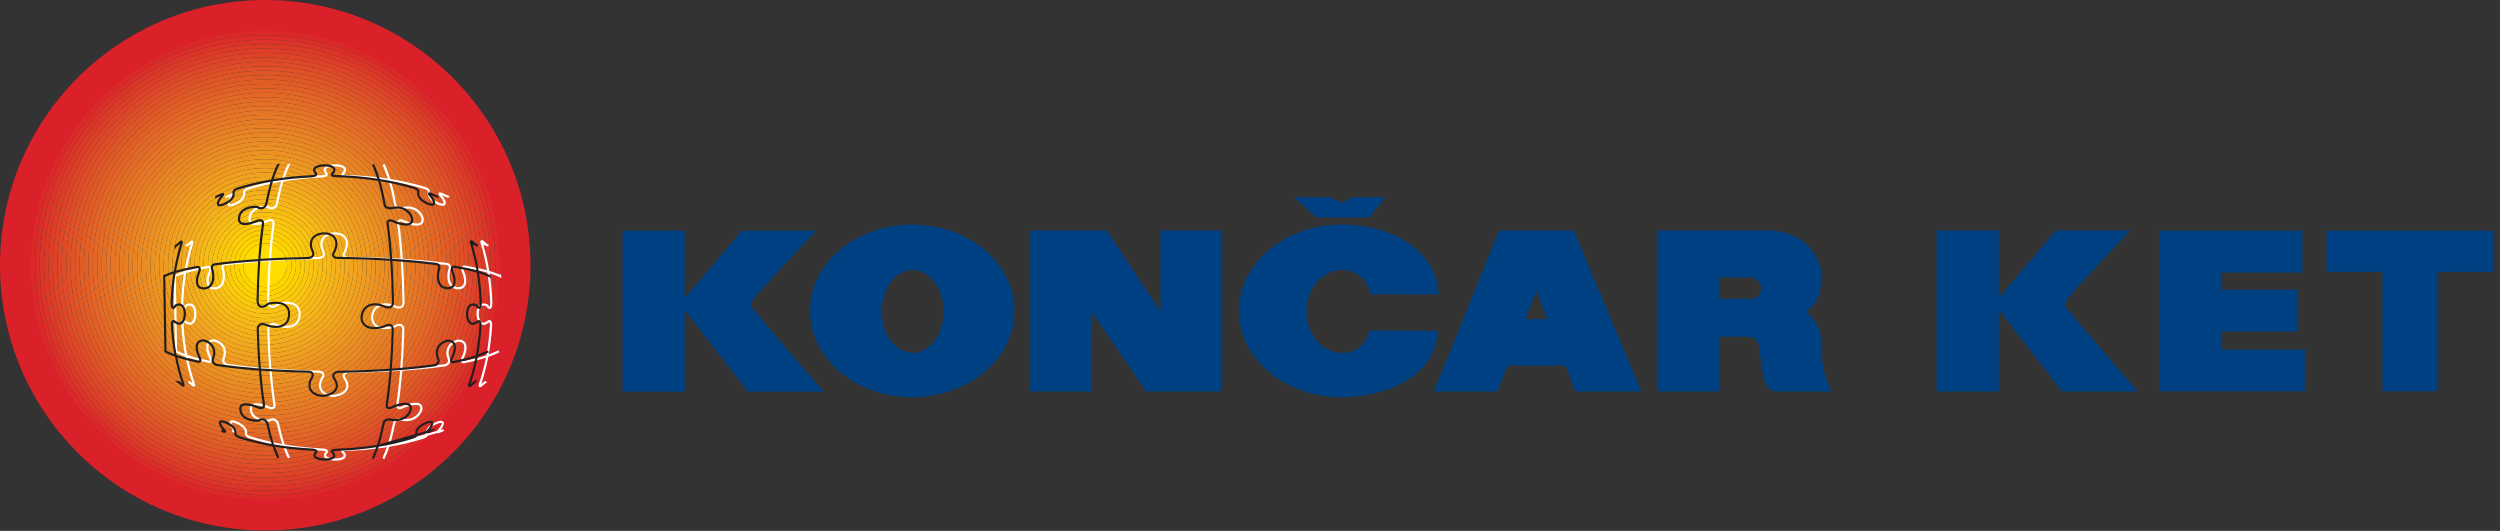 <?xml version="1.0" encoding="UTF-8" standalone="no"?> <svg xmlns="http://www.w3.org/2000/svg" xmlns:xlink="http://www.w3.org/1999/xlink" xmlns:serif="http://www.serif.com/" width="100%" height="100%" viewBox="0 0 259 55" version="1.1" xml:space="preserve" style="fill-rule:evenodd;clip-rule:evenodd;"><rect x="0" y="0" width="259" height="55" fill="#333333" stroke="none"/><g id="Group-188"><g id="Group-17"><path id="Fill-1" d="M64.494,23.904l6.444,0l0,6.971l5.918,-6.971l7.679,0c-1.33,1.421 -5.034,5.389 -6.404,6.97c-0.134,0.196 -0.233,0.356 -0.287,0.471c-0.017,0.036 -0.039,0.086 -0.054,0.143l-0.031,0.119l0.059,0.107c0.049,0.088 0.146,0.223 0.28,0.384c1.498,1.85 5.843,6.869 7.246,8.486l-7.845,0l-6.561,-8.468l0,8.468l-6.444,0l0,-16.68" style="fill:#004183;"></path><path id="Fill-3" d="M200.631,23.882l6.444,0l0,6.971l5.918,-6.971l7.679,0c-1.33,1.421 -5.034,5.389 -6.404,6.97c-0.134,0.196 -0.233,0.356 -0.287,0.471c-0.017,0.036 -0.039,0.086 -0.054,0.143l-0.031,0.119l0.059,0.107c0.049,0.088 0.146,0.223 0.28,0.384c1.498,1.85 5.843,6.869 7.246,8.487l-7.845,0l-6.561,-8.469l0,8.469l-6.444,0l0,-16.681" style="fill:#004183;"></path><path id="Fill-5" d="M120.223,23.882l6.32,0l0,16.681l-7.815,0c-0.547,-0.815 -3.423,-5.081 -5.121,-7.463l-0.558,-0.781l0,8.244l-6.321,0l0,-16.681l7.918,0c0.549,0.829 3.447,5.199 5.009,7.542l0.565,0.848l-0.001,-1.019c-0.002,-2.211 0.002,-6.233 0.004,-7.371" style="fill:#004183;"></path><path id="Fill-7" d="M97.764,32.267c0,-2.485 -1.54,-4.29 -3.212,-4.29c-1.673,0 -3.212,1.805 -3.212,4.29c0,2.485 1.539,4.289 3.212,4.289c1.672,0 3.212,-1.804 3.212,-4.289m7.334,-0.057c0,5.007 -4.815,8.944 -10.59,8.944c-5.774,0 -10.589,-3.937 -10.589,-8.944c0,-5.006 4.815,-8.942 10.589,-8.942c5.775,0 10.59,3.936 10.59,8.942" style="fill:#004183;"></path><path id="Fill-9" d="M181.401,30.942c0.674,0.022 1.054,-0.442 1.034,-1.057c-0.02,-0.607 -0.424,-1.148 -1.172,-1.148l-3.072,0l0,2.204l3.21,0.001Zm-3.21,9.621l-6.458,0l0,-16.681l11.174,0c0.125,-0.006 0.819,-0.024 1.67,0.158c0.927,0.199 2.099,0.647 2.937,1.664c1.397,1.695 1.343,2.993 1.027,4.454c-0.147,0.677 -0.382,1.107 -0.663,1.434c-0.138,0.158 -0.278,0.284 -0.403,0.393l-0.364,0.314l0.273,0.232c0.195,0.166 0.356,0.358 0.463,0.509c0.193,0.272 0.356,0.578 0.499,0.818c0.289,0.483 0.447,1.957 0.419,3.141c-0.014,0.615 0.166,1.355 0.34,1.925c0.177,0.581 0.36,1.02 0.366,1.035l0.254,0.604l-5.426,0c-0.312,0 -0.548,-0.008 -0.767,-0.113c-0.206,-0.099 -0.441,-0.312 -0.668,-0.827c-0.088,-0.197 -0.158,-0.499 -0.218,-0.809c-0.062,-0.319 -0.121,-0.698 -0.177,-1.084c-0.109,-0.752 -0.203,-1.536 -0.278,-1.951c-0.088,-0.485 -0.28,-0.66 -0.514,-0.757c-0.142,-0.057 -0.321,-0.094 -0.551,-0.116c-0.241,-0.022 -0.505,-0.023 -0.787,-0.023l-1.739,-0.003l-0.409,-0.002l0,5.685Z" style="fill:#004183;"></path><path id="Fill-11" d="M158.039,33.047l2.222,0l-1.094,-2.907l-1.128,2.907Zm12.013,7.516l-6.856,0l-1.011,-2.687l-6,0l-1.057,2.687l-6.596,0l6.786,-16.681l7.716,0l7.018,16.681Z" style="fill:#004183;"></path><path id="Fill-13" d="M135.349,32.267c0,2.432 1.696,4.289 3.655,4.289c1.34,0 2.411,-0.653 2.773,-1.986l0.087,-0.322l7.069,0.015l-0.039,0.471c-0.357,4.195 -5.24,6.42 -9.89,6.42c-5.809,0 -10.658,-3.934 -10.658,-8.944c0,-5.008 4.849,-8.942 10.658,-8.942c4.833,0 9.528,2.388 10,6.753l0.052,0.482l-7.101,-0.011l-0.084,-0.326c-0.346,-1.354 -1.486,-2.189 -2.867,-2.189c-1.959,0 -3.655,1.857 -3.655,4.29" style="fill:#004183;"></path><path id="Fill-15" d="M140.179,20.427l3.337,0l-1.63,2.098l-5.565,0l-2.245,-2.098l3.689,0l1.227,0.56l1.187,-0.56Z" style="fill:#004183;"></path></g><g id="Group-177"><g id="Group-20"><path id="Fill-18" d="M54.958,27.479c0,-15.168 -12.311,-27.479 -27.479,-27.479c-15.169,0 -27.479,12.311 -27.479,27.479c0,15.169 12.31,27.479 27.479,27.479c15.168,0 27.479,-12.31 27.479,-27.479m-3.415,0c0,13.283 -10.781,24.064 -24.064,24.064c-13.284,0 -24.065,-10.781 -24.065,-24.064c0,-13.283 10.781,-24.064 24.065,-24.064c13.283,0 24.064,10.781 24.064,24.064" style="fill:#da2028;"></path></g><g id="Group-23"><path id="Fill-21" d="M52.221,27.479c0,-13.658 -11.084,-24.742 -24.742,-24.742c-13.658,0 -24.743,11.084 -24.743,24.742c0,13.658 11.085,24.742 24.743,24.742c13.658,0 24.742,-11.084 24.742,-24.742m-0.459,0c0,13.404 -10.879,24.283 -24.283,24.283c-13.404,0 -24.284,-10.879 -24.284,-24.283c0,-13.404 10.88,-24.283 24.284,-24.283c13.404,0 24.283,10.879 24.283,24.283" style="fill:#da2028;"></path></g><g id="Group-26"><path id="Fill-24" d="M51.762,27.479c0,-13.404 -10.879,-24.283 -24.283,-24.283c-13.405,0 -24.284,10.879 -24.284,24.283c0,13.404 10.879,24.283 24.284,24.283c13.404,0 24.283,-10.879 24.283,-24.283m-0.458,0c0,13.151 -10.674,23.825 -23.825,23.825c-13.152,0 -23.825,-10.674 -23.825,-23.825c0,-13.151 10.673,-23.825 23.825,-23.825c13.151,0 23.825,10.674 23.825,23.825" style="fill:#db2828;"></path></g><g id="Group-29"><path id="Fill-27" d="M51.304,27.479c0,-13.151 -10.674,-23.825 -23.825,-23.825c-13.152,0 -23.825,10.674 -23.825,23.825c0,13.151 10.673,23.825 23.825,23.825c13.151,0 23.825,-10.674 23.825,-23.825m-0.459,0c0,12.897 -10.469,23.366 -23.366,23.366c-12.898,0 -23.366,-10.469 -23.366,-23.366c0,-12.899 10.468,-23.366 23.366,-23.366c12.897,0 23.366,10.467 23.366,23.366" style="fill:#dc2d28;"></path></g><g id="Group-32"><path id="Fill-30" d="M50.845,27.479c0,-12.899 -10.469,-23.366 -23.366,-23.366c-12.898,0 -23.366,10.467 -23.366,23.366c0,12.897 10.468,23.366 23.366,23.366c12.897,0 23.366,-10.469 23.366,-23.366m-0.458,0c0,12.646 -10.263,22.908 -22.908,22.908c-12.645,0 -22.908,-10.262 -22.908,-22.908c0,-12.645 10.263,-22.908 22.908,-22.908c12.645,0 22.908,10.263 22.908,22.908" style="fill:#dc3428;"></path></g><g id="Group-35"><path id="Fill-33" d="M50.387,27.479c0,-12.645 -10.263,-22.908 -22.908,-22.908c-12.645,0 -22.908,10.263 -22.908,22.908c0,12.646 10.263,22.908 22.908,22.908c12.645,0 22.908,-10.262 22.908,-22.908m-0.459,0c0,12.392 -10.057,22.449 -22.449,22.449c-12.392,0 -22.449,-10.057 -22.449,-22.449c0,-12.392 10.057,-22.449 22.449,-22.449c12.392,0 22.449,10.057 22.449,22.449" style="fill:#dd3927;"></path></g><g id="Group-38"><path id="Fill-36" d="M49.928,27.479c0,-12.392 -10.057,-22.449 -22.449,-22.449c-12.392,0 -22.449,10.057 -22.449,22.449c0,12.392 10.057,22.449 22.449,22.449c12.392,0 22.449,-10.057 22.449,-22.449m-0.459,0l0.001,0c0,12.139 -9.853,21.99 -21.991,21.99c-12.138,0 -21.991,-9.851 -21.991,-21.99c0,-12.139 9.853,-21.991 21.991,-21.991c12.138,0 21.991,9.852 21.991,21.991" style="fill:#dd3e27;"></path></g><g id="Group-41"><path id="Fill-39" d="M49.47,27.479c0,-12.139 -9.853,-21.991 -21.991,-21.991c-12.138,0 -21.991,9.852 -21.991,21.991c0,12.139 9.853,21.99 21.991,21.99c12.138,0 21.991,-9.851 21.991,-21.99m-0.459,0c0,11.886 -9.646,21.532 -21.532,21.532c-11.885,0 -21.532,-9.646 -21.532,-21.532c0,-11.886 9.647,-21.532 21.532,-21.532c11.886,0 21.532,9.646 21.532,21.532" style="fill:#de4327;"></path></g><g id="Group-44"><path id="Fill-42" d="M49.011,27.479c0,-11.886 -9.646,-21.532 -21.532,-21.532c-11.885,0 -21.532,9.646 -21.532,21.532c0,11.886 9.647,21.532 21.532,21.532c11.886,0 21.532,-9.646 21.532,-21.532m-0.459,0c0,11.632 -9.44,21.073 -21.073,21.073c-11.632,0 -21.073,-9.441 -21.073,-21.073c0,-11.633 9.441,-21.073 21.073,-21.073c11.633,0 21.073,9.44 21.073,21.073" style="fill:#de4727;"></path></g><g id="Group-47"><path id="Fill-45" d="M48.552,27.479c0,-11.633 -9.44,-21.073 -21.073,-21.073c-11.632,0 -21.073,9.44 -21.073,21.073c0,11.632 9.441,21.073 21.073,21.073c11.633,0 21.073,-9.441 21.073,-21.073m-0.458,0c0,11.379 -9.236,20.615 -20.615,20.615c-11.379,0 -20.615,-9.236 -20.615,-20.615c0,-11.379 9.236,-20.615 20.615,-20.615c11.379,0 20.615,9.236 20.615,20.615" style="fill:#df4c27;"></path></g><g id="Group-50"><path id="Fill-48" d="M48.094,27.479c0,-11.379 -9.236,-20.615 -20.615,-20.615c-11.379,0 -20.615,9.236 -20.615,20.615c0,11.379 9.236,20.615 20.615,20.615c11.379,0 20.615,-9.236 20.615,-20.615m-0.459,0c0,11.126 -9.03,20.156 -20.156,20.156c-11.126,0 -20.156,-9.03 -20.156,-20.156c0,-11.126 9.03,-20.156 20.156,-20.156c11.126,0 20.156,9.03 20.156,20.156" style="fill:#e05027;"></path></g><g id="Group-53"><path id="Fill-51" d="M47.635,27.479c0,-11.126 -9.03,-20.156 -20.156,-20.156c-11.126,0 -20.156,9.03 -20.156,20.156c0,11.126 9.03,20.156 20.156,20.156c11.126,0 20.156,-9.03 20.156,-20.156m-0.458,0c0,10.873 -8.825,19.697 -19.698,19.697c-10.873,0 -19.698,-8.824 -19.698,-19.697c0,-10.873 8.825,-19.698 19.698,-19.698c10.873,0 19.698,8.825 19.698,19.698" style="fill:#e05527;"></path></g><g id="Group-56"><path id="Fill-54" d="M47.177,27.479c0,-10.873 -8.825,-19.698 -19.698,-19.698c-10.873,0 -19.698,8.825 -19.698,19.698c0,10.873 8.825,19.697 19.698,19.697c10.873,0 19.698,-8.824 19.698,-19.697m-0.459,0c0,10.62 -8.619,19.238 -19.239,19.238c-10.62,0 -19.239,-8.618 -19.239,-19.238c0,-10.62 8.619,-19.239 19.239,-19.239c10.62,0 19.239,8.619 19.239,19.239" style="fill:#e15827;"></path></g><g id="Group-59"><path id="Fill-57" d="M46.718,27.479c0,-10.62 -8.619,-19.239 -19.239,-19.239c-10.62,0 -19.239,8.619 -19.239,19.239c0,10.62 8.619,19.238 19.239,19.238c10.62,0 19.239,-8.618 19.239,-19.238m-0.459,0c0,10.367 -8.413,18.779 -18.78,18.779c-10.367,0 -18.78,-8.412 -18.78,-18.779c0,-10.367 8.413,-18.78 18.78,-18.78c10.367,0 18.78,8.413 18.78,18.78" style="fill:#e25c26;"></path></g><g id="Group-62"><path id="Fill-60" d="M46.259,27.479c0,-10.367 -8.413,-18.78 -18.78,-18.78c-10.367,0 -18.78,8.413 -18.78,18.78c0,10.367 8.413,18.779 18.78,18.779c10.367,0 18.78,-8.412 18.78,-18.779m-0.458,0c0,10.113 -8.209,18.321 -18.322,18.321c-10.113,0 -18.322,-8.208 -18.322,-18.321c0,-10.113 8.209,-18.322 18.322,-18.322c10.113,0 18.322,8.209 18.322,18.322" style="fill:#e26026;"></path></g><g id="Group-65"><path id="Fill-63" d="M45.8,27.479c0,-10.113 -8.208,-18.322 -18.321,-18.322c-10.114,0 -18.322,8.209 -18.322,18.322c0,10.113 8.208,18.321 18.322,18.321c10.113,0 18.321,-8.208 18.321,-18.321m-0.459,0c0,9.86 -8.002,17.862 -17.862,17.862c-9.861,0 -17.863,-8.002 -17.863,-17.862c0,-9.86 8.002,-17.863 17.863,-17.863c9.86,0 17.862,8.003 17.862,17.863" style="fill:#e36426;"></path></g><g id="Group-68"><path id="Fill-66" d="M45.341,27.479c0,-9.86 -8.002,-17.863 -17.862,-17.863c-9.861,0 -17.863,8.003 -17.863,17.863c0,9.86 8.002,17.862 17.863,17.862c9.86,0 17.862,-8.002 17.862,-17.862m-0.458,0c0,9.607 -7.798,17.404 -17.404,17.404c-9.607,0 -17.405,-7.797 -17.405,-17.404c0,-9.607 7.798,-17.405 17.405,-17.405c9.606,0 17.404,7.798 17.404,17.405" style="fill:#e36826;"></path></g><g id="Group-71"><path id="Fill-69" d="M44.883,27.479c0,-9.607 -7.798,-17.405 -17.404,-17.405c-9.607,0 -17.405,7.798 -17.405,17.405c0,9.607 7.798,17.404 17.405,17.404c9.606,0 17.404,-7.797 17.404,-17.404m-0.459,0c0,9.354 -7.591,16.945 -16.945,16.945c-9.354,0 -16.946,-7.591 -16.946,-16.945c0,-9.354 7.592,-16.945 16.946,-16.945c9.354,0 16.945,7.591 16.945,16.945" style="fill:#e46b26;"></path></g><g id="Group-74"><path id="Fill-72" d="M44.424,27.479c0,-9.354 -7.591,-16.945 -16.945,-16.945c-9.354,0 -16.946,7.591 -16.946,16.945c0,9.354 7.592,16.945 16.946,16.945c9.354,0 16.945,-7.591 16.945,-16.945m-0.458,0c0,9.101 -7.386,16.487 -16.487,16.487c-9.102,0 -16.488,-7.386 -16.488,-16.487c0,-9.101 7.386,-16.487 16.488,-16.487c9.101,0 16.487,7.386 16.487,16.487" style="fill:#e56e25;"></path></g><g id="Group-77"><path id="Fill-75" d="M43.966,27.479c0,-9.101 -7.386,-16.487 -16.487,-16.487c-9.102,0 -16.488,7.386 -16.488,16.487c0,9.101 7.386,16.487 16.488,16.487c9.101,0 16.487,-7.386 16.487,-16.487m-0.459,0c0,8.848 -7.181,16.028 -16.028,16.028c-8.848,0 -16.029,-7.18 -16.029,-16.028c0,-8.848 7.181,-16.028 16.029,-16.028c8.847,0 16.028,7.18 16.028,16.028" style="fill:#e67225;"></path></g><g id="Group-80"><path id="Fill-78" d="M43.507,27.479c0,-8.848 -7.181,-16.028 -16.028,-16.028c-8.848,0 -16.029,7.18 -16.029,16.028c0,8.848 7.181,16.028 16.029,16.028c8.847,0 16.028,-7.18 16.028,-16.028m-0.459,0c0,8.595 -6.975,15.569 -15.569,15.569c-8.595,0 -15.57,-6.974 -15.57,-15.569c0,-8.595 6.975,-15.569 15.57,-15.569c8.594,0 15.569,6.974 15.569,15.569" style="fill:#e67525;"></path></g><g id="Group-83"><path id="Fill-81" d="M43.048,27.479c0,-8.595 -6.975,-15.569 -15.569,-15.569c-8.595,0 -15.57,6.974 -15.57,15.569c0,8.595 6.975,15.569 15.57,15.569c8.594,0 15.569,-6.974 15.569,-15.569m-0.458,0c0,8.341 -6.771,15.111 -15.111,15.111c-8.342,0 -15.112,-6.77 -15.112,-15.111c0,-8.341 6.77,-15.111 15.112,-15.111c8.34,0 15.111,6.77 15.111,15.111" style="fill:#e77925;"></path></g><g id="Group-86"><path id="Fill-84" d="M42.59,27.479c0,-8.341 -6.771,-15.111 -15.111,-15.111c-8.342,0 -15.112,6.77 -15.112,15.111c0,8.341 6.77,15.111 15.112,15.111c8.34,0 15.111,-6.77 15.111,-15.111m-0.459,0c0,8.088 -6.564,14.652 -14.652,14.652c-8.089,0 -14.653,-6.564 -14.653,-14.652c0,-8.088 6.564,-14.652 14.653,-14.652c8.088,0 14.652,6.564 14.652,14.652" style="fill:#e77b24;"></path></g><g id="Group-89"><path id="Fill-87" d="M42.131,27.479c0,-8.088 -6.564,-14.652 -14.652,-14.652c-8.088,0 -14.652,6.564 -14.652,14.652c0,8.088 6.564,14.652 14.652,14.652c8.088,0 14.652,-6.564 14.652,-14.652m-0.458,0c0,7.835 -6.359,14.194 -14.194,14.194c-7.835,0 -14.194,-6.359 -14.194,-14.194c0,-7.835 6.359,-14.194 14.194,-14.194c7.835,0 14.194,6.359 14.194,14.194" style="fill:#e87f24;"></path></g><g id="Group-92"><path id="Fill-90" d="M41.673,27.479c0,-7.835 -6.359,-14.194 -14.194,-14.194c-7.835,0 -14.194,6.359 -14.194,14.194c0,7.835 6.359,14.194 14.194,14.194c7.835,0 14.194,-6.359 14.194,-14.194m-0.459,0c0,7.582 -6.153,13.735 -13.735,13.735c-7.582,0 -13.735,-6.153 -13.735,-13.735c0,-7.582 6.153,-13.735 13.735,-13.735c7.582,0 13.735,6.153 13.735,13.735" style="fill:#e98224;"></path></g><g id="Group-95"><path id="Fill-93" d="M41.214,27.479c0,-7.582 -6.153,-13.735 -13.735,-13.735c-7.582,0 -13.735,6.153 -13.735,13.735c0,7.582 6.153,13.735 13.735,13.735c7.582,0 13.735,-6.153 13.735,-13.735m-0.458,0c0,7.329 -5.948,13.276 -13.277,13.276c-7.329,0 -13.276,-5.947 -13.276,-13.276c0,-7.329 5.947,-13.277 13.276,-13.277c7.329,0 13.277,5.948 13.277,13.277" style="fill:#ea8523;"></path></g><g id="Group-98"><path id="Fill-96" d="M40.756,27.479c0,-7.329 -5.948,-13.277 -13.277,-13.277c-7.329,0 -13.276,5.948 -13.276,13.277c0,7.329 5.947,13.276 13.276,13.276c7.329,0 13.277,-5.947 13.277,-13.276m-0.459,0c0,7.075 -5.743,12.818 -12.818,12.818c-7.075,0 -12.818,-5.743 -12.818,-12.818c0,-7.076 5.743,-12.818 12.818,-12.818c7.075,0 12.818,5.742 12.818,12.818" style="fill:#ea8923;"></path></g><g id="Group-101"><path id="Fill-99" d="M40.297,27.479c0,-7.076 -5.743,-12.818 -12.818,-12.818c-7.075,0 -12.818,5.742 -12.818,12.818c0,7.075 5.743,12.818 12.818,12.818c7.075,0 12.818,-5.743 12.818,-12.818m-0.459,0c0,6.822 -5.537,12.359 -12.359,12.359c-6.822,0 -12.359,-5.537 -12.359,-12.359c0,-6.822 5.537,-12.359 12.359,-12.359c6.822,0 12.359,5.537 12.359,12.359" style="fill:#eb8b23;"></path></g><g id="Group-104"><path id="Fill-102" d="M39.838,27.479c0,-6.822 -5.537,-12.359 -12.359,-12.359c-6.822,0 -12.359,5.537 -12.359,12.359c0,6.822 5.537,12.359 12.359,12.359c6.822,0 12.359,-5.537 12.359,-12.359m-0.458,0c0,6.569 -5.332,11.901 -11.901,11.901c-6.57,0 -11.901,-5.332 -11.901,-11.901c0,-6.569 5.331,-11.901 11.901,-11.901c6.569,0 11.901,5.332 11.901,11.901" style="fill:#ec8f22;"></path></g><g id="Group-107"><path id="Fill-105" d="M39.38,27.479c0,-6.569 -5.332,-11.901 -11.901,-11.901c-6.57,0 -11.901,5.332 -11.901,11.901c0,6.569 5.331,11.901 11.901,11.901c6.569,0 11.901,-5.332 11.901,-11.901m-0.459,0c0,6.316 -5.126,11.442 -11.442,11.442c-6.316,0 -11.442,-5.126 -11.442,-11.442c0,-6.316 5.126,-11.442 11.442,-11.442c6.316,0 11.442,5.126 11.442,11.442" style="fill:#ed9222;"></path></g><g id="Group-110"><path id="Fill-108" d="M38.921,27.479c0,-6.316 -5.126,-11.442 -11.442,-11.442c-6.316,0 -11.442,5.126 -11.442,11.442c0,6.316 5.126,11.442 11.442,11.442c6.316,0 11.442,-5.126 11.442,-11.442m-0.458,0c0,6.063 -4.921,10.984 -10.984,10.984c-6.063,0 -10.984,-4.921 -10.984,-10.984c0,-6.063 4.921,-10.984 10.984,-10.984c6.063,0 10.984,4.921 10.984,10.984" style="fill:#ed9521;"></path></g><g id="Group-113"><path id="Fill-111" d="M38.463,27.479c0,-6.063 -4.921,-10.984 -10.984,-10.984c-6.063,0 -10.984,4.921 -10.984,10.984c0,6.063 4.921,10.984 10.984,10.984c6.063,0 10.984,-4.921 10.984,-10.984m-0.459,0c0,5.809 -4.716,10.525 -10.525,10.525c-5.809,0 -10.525,-4.716 -10.525,-10.525c0,-5.81 4.716,-10.525 10.525,-10.525c5.809,0 10.525,4.715 10.525,10.525" style="fill:#ef9921;"></path></g><g id="Group-116"><path id="Fill-114" d="M38.003,27.479c0,-5.81 -4.715,-10.525 -10.524,-10.525c-5.81,0 -10.525,4.715 -10.525,10.525c0,5.809 4.715,10.525 10.525,10.525c5.809,0 10.524,-4.716 10.524,-10.525m-0.459,0c0,5.557 -4.509,10.066 -10.065,10.066c-5.557,0 -10.066,-4.509 -10.066,-10.066c0,-5.557 4.509,-10.066 10.066,-10.066c5.556,0 10.065,4.509 10.065,10.066" style="fill:#ef9b20;"></path></g><g id="Group-119"><path id="Fill-117" d="M37.544,27.479c0,-5.557 -4.509,-10.066 -10.065,-10.066c-5.557,0 -10.066,4.509 -10.066,10.066c0,5.557 4.509,10.066 10.066,10.066c5.556,0 10.065,-4.509 10.065,-10.066m-0.458,0c0,5.304 -4.304,9.608 -9.607,9.608c-5.304,0 -9.608,-4.304 -9.608,-9.608c0,-5.304 4.304,-9.608 9.608,-9.608c5.303,0 9.607,4.304 9.607,9.608" style="fill:#f09f1f;"></path></g><g id="Group-122"><path id="Fill-120" d="M37.086,27.479c0,-5.304 -4.304,-9.608 -9.607,-9.608c-5.304,0 -9.608,4.304 -9.608,9.608c0,5.304 4.304,9.608 9.608,9.608c5.303,0 9.607,-4.304 9.607,-9.608m-0.459,0c0,5.05 -4.099,9.149 -9.148,9.149c-5.051,0 -9.149,-4.099 -9.149,-9.149c0,-5.05 4.098,-9.149 9.149,-9.149c5.049,0 9.148,4.099 9.148,9.149" style="fill:#f1a21f;"></path></g><g id="Group-125"><path id="Fill-123" d="M36.627,27.479c0,-5.05 -4.099,-9.149 -9.148,-9.149c-5.051,0 -9.149,4.099 -9.149,9.149c0,5.05 4.098,9.149 9.149,9.149c5.049,0 9.148,-4.099 9.148,-9.149m-0.458,0c0,4.797 -3.894,8.69 -8.69,8.69c-4.798,0 -8.691,-3.893 -8.691,-8.69c0,-4.797 3.893,-8.69 8.691,-8.69c4.796,0 8.69,3.893 8.69,8.69" style="fill:#f2a61e;"></path></g><g id="Group-128"><path id="Fill-126" d="M36.169,27.479c0,-4.797 -3.894,-8.69 -8.69,-8.69c-4.798,0 -8.691,3.893 -8.691,8.69c0,4.797 3.893,8.69 8.691,8.69c4.796,0 8.69,-3.893 8.69,-8.69m-0.459,0c0,4.544 -3.687,8.231 -8.231,8.231c-4.545,0 -8.232,-3.687 -8.232,-8.231c0,-4.544 3.687,-8.231 8.232,-8.231c4.544,0 8.231,3.687 8.231,8.231" style="fill:#f2a91d;"></path></g><g id="Group-131"><path id="Fill-129" d="M35.71,27.479c0,-4.544 -3.688,-8.231 -8.231,-8.231c-4.545,0 -8.232,3.687 -8.232,8.231c0,4.544 3.687,8.231 8.232,8.231c4.543,0 8.231,-3.687 8.231,-8.231m-0.459,0l0.001,0c0,4.291 -3.483,7.772 -7.773,7.772c-4.291,0 -7.774,-3.481 -7.774,-7.772c0,-4.291 3.483,-7.773 7.774,-7.773c4.29,0 7.773,3.482 7.773,7.773" style="fill:#f4ac1c;"></path></g><g id="Group-134"><path id="Fill-132" d="M35.252,27.479c0,-4.291 -3.483,-7.773 -7.773,-7.773c-4.291,0 -7.774,3.482 -7.774,7.773c0,4.291 3.483,7.772 7.774,7.772c4.29,0 7.773,-3.481 7.773,-7.772m-0.459,0c0,4.038 -3.277,7.314 -7.314,7.314c-4.039,0 -7.315,-3.276 -7.315,-7.314c0,-4.038 3.276,-7.314 7.315,-7.314c4.037,0 7.314,3.276 7.314,7.314" style="fill:#f4b01b;"></path></g><g id="Group-137"><path id="Fill-135" d="M34.793,27.479c0,-4.038 -3.277,-7.314 -7.314,-7.314c-4.039,0 -7.315,3.276 -7.315,7.314c0,4.038 3.276,7.314 7.315,7.314c4.037,0 7.314,-3.276 7.314,-7.314m-0.459,0c0,3.784 -3.072,6.855 -6.855,6.855c-3.785,0 -6.856,-3.071 -6.856,-6.855c0,-3.784 3.071,-6.855 6.856,-6.855c3.783,0 6.855,3.071 6.855,6.855" style="fill:#f6b319;"></path></g><g id="Group-140"><path id="Fill-138" d="M34.335,27.479c-0.001,-3.784 -3.073,-6.855 -6.855,-6.855c-3.786,0 -6.857,3.071 -6.857,6.855c0,3.784 3.071,6.855 6.857,6.855c3.782,0 6.854,-3.071 6.854,-6.855m-0.458,0c0,3.531 -2.866,6.397 -6.397,6.397c-3.532,0 -6.398,-2.866 -6.398,-6.397c0,-3.531 2.866,-6.397 6.398,-6.397c3.531,0 6.397,2.866 6.397,6.397" style="fill:#f6b718;"></path></g><g id="Group-143"><path id="Fill-141" d="M33.876,27.479c0,-3.531 -2.866,-6.397 -6.397,-6.397c-3.531,0 -6.397,2.866 -6.397,6.397c0,3.531 2.866,6.397 6.397,6.397c3.531,0 6.397,-2.866 6.397,-6.397m-0.459,0c0,3.278 -2.66,5.938 -5.938,5.938c-3.279,0 -5.938,-2.66 -5.938,-5.938c0,-3.278 2.659,-5.938 5.938,-5.938c3.278,0 5.938,2.66 5.938,5.938" style="fill:#f8bb16;"></path></g><g id="Group-146"><path id="Fill-144" d="M33.417,27.479c0,-3.278 -2.66,-5.938 -5.938,-5.938c-3.279,0 -5.938,2.66 -5.938,5.938c0,3.278 2.659,5.938 5.938,5.938c3.278,0 5.938,-2.66 5.938,-5.938m-0.458,0c0,3.025 -2.456,5.48 -5.48,5.48c-3.025,0 -5.48,-2.455 -5.48,-5.48c0,-3.025 2.455,-5.48 5.48,-5.48c3.024,0 5.48,2.455 5.48,5.48" style="fill:#f8bd15;"></path></g><g id="Group-149"><path id="Fill-147" d="M32.959,27.479c0,-3.025 -2.456,-5.48 -5.48,-5.48c-3.025,0 -5.48,2.455 -5.48,5.48c0,3.025 2.455,5.48 5.48,5.48c3.024,0 5.48,-2.455 5.48,-5.48m-0.459,0c0,2.772 -2.249,5.021 -5.021,5.021c-2.772,0 -5.021,-2.249 -5.021,-5.021c0,-2.772 2.249,-5.021 5.021,-5.021c2.772,0 5.021,2.249 5.021,5.021" style="fill:#fac112;"></path></g><g id="Group-152"><path id="Fill-150" d="M32.5,27.479c0,-2.772 -2.249,-5.021 -5.021,-5.021c-2.772,0 -5.021,2.249 -5.021,5.021c0,2.772 2.249,5.021 5.021,5.021c2.772,0 5.021,-2.249 5.021,-5.021m-0.459,0c0,2.518 -2.044,4.562 -4.562,4.562c-2.519,0 -4.562,-2.044 -4.562,-4.562c0,-2.518 2.043,-4.563 4.562,-4.563c2.518,0 4.562,2.045 4.562,4.563" style="fill:#fac410;"></path></g><g id="Group-155"><path id="Fill-153" d="M32.041,27.479c0,-2.518 -2.044,-4.563 -4.562,-4.563c-2.519,0 -4.563,2.045 -4.563,4.563c0,2.518 2.044,4.562 4.563,4.562c2.518,0 4.562,-2.044 4.562,-4.562m-0.458,0c0,2.266 -1.839,4.104 -4.104,4.104c-2.266,0 -4.105,-1.838 -4.105,-4.104c0,-2.266 1.839,-4.104 4.105,-4.104c2.265,0 4.104,1.838 4.104,4.104" style="fill:#fcc80c;"></path></g><g id="Group-158"><path id="Fill-156" d="M31.583,27.479c0,-2.266 -1.839,-4.104 -4.104,-4.104c-2.266,0 -4.104,1.838 -4.104,4.104c0,2.266 1.838,4.104 4.104,4.104c2.265,0 4.104,-1.838 4.104,-4.104m-0.459,0c0,2.013 -1.633,3.645 -3.645,3.645c-2.013,0 -3.646,-1.632 -3.646,-3.645c0,-2.013 1.633,-3.645 3.646,-3.645c2.012,0 3.645,1.632 3.645,3.645" style="fill:#fdcc09;"></path></g><g id="Group-161"><path id="Fill-159" d="M31.124,27.479c0,-2.013 -1.633,-3.645 -3.645,-3.645c-2.013,0 -3.646,1.632 -3.646,3.645c0,2.013 1.633,3.645 3.646,3.645c2.012,0 3.645,-1.632 3.645,-3.645m-0.458,0c0,1.759 -1.428,3.187 -3.187,3.187c-1.759,0 -3.187,-1.428 -3.187,-3.187c0,-1.759 1.428,-3.187 3.187,-3.187c1.759,0 3.187,1.428 3.187,3.187" style="fill:#fecf04;"></path></g><g id="Group-164"><path id="Fill-162" d="M30.666,27.479c0,-1.759 -1.428,-3.187 -3.187,-3.187c-1.759,0 -3.187,1.428 -3.187,3.187c0,1.759 1.428,3.187 3.187,3.187c1.759,0 3.187,-1.428 3.187,-3.187m-0.459,0c0,1.506 -1.222,2.728 -2.728,2.728c-1.506,0 -2.728,-1.222 -2.728,-2.728c0,-1.506 1.222,-2.728 2.728,-2.728c1.506,0 2.728,1.222 2.728,2.728" style="fill:#ffd300;"></path></g><g id="Group-167"><path id="Fill-165" d="M30.207,27.479c0,-1.506 -1.222,-2.728 -2.728,-2.728c-1.506,0 -2.728,1.222 -2.728,2.728c0,1.506 1.222,2.728 2.728,2.728c1.506,0 2.728,-1.222 2.728,-2.728m-0.459,0l0.001,0c0,1.252 -1.018,2.27 -2.27,2.27c-1.252,0 -2.27,-1.018 -2.27,-2.27c0,-1.252 1.018,-2.27 2.27,-2.27c1.252,0 2.27,1.018 2.27,2.27" style="fill:#ffd600;"></path></g><g id="Group-170"><path id="Fill-168" d="M29.749,27.479c-0.001,-1.252 -1.018,-2.27 -2.271,-2.27c-1.252,0 -2.27,1.018 -2.27,2.27c0,1.252 1.018,2.27 2.27,2.27c1.253,0 2.27,-1.018 2.27,-2.27m-0.459,0c0,1 -0.811,1.811 -1.811,1.811c-1,0 -1.811,-0.811 -1.811,-1.811c0,-1 0.811,-1.811 1.811,-1.811c1,0 1.811,0.811 1.811,1.811" style="fill:#ffd900;"></path></g><g id="Group-173"><path id="Fill-171" d="M29.289,27.479c0,-1 -0.811,-1.811 -1.811,-1.811c-1,0 -1.811,0.811 -1.811,1.811c0,1 0.811,1.811 1.811,1.811c1,0 1.811,-0.811 1.811,-1.811m-0.459,0c0,0.747 -0.605,1.352 -1.352,1.352c-0.747,0 -1.352,-0.605 -1.352,-1.352c0,-0.747 0.605,-1.352 1.352,-1.352c0.747,0 1.352,0.605 1.352,1.352" style="fill:#fd0;"></path></g><g id="Group-176"><path id="Fill-174" d="M29.508,27.479c0,-1.121 -0.909,-2.03 -2.029,-2.03c-1.121,0 -2.03,0.909 -2.03,2.03c0,1.121 0.909,2.03 2.03,2.03c1.12,0 2.029,-0.909 2.029,-2.03" style="fill:#fd0;"></path></g></g><g id="Group-187"><path id="Stroke-178" d="M41.581,38.302c1.525,-0.097 3.045,-0.245 4.557,-0.457c0.321,-0.119 0.503,-0.398 0.344,-0.702c-0.336,-0.832 0.057,-1.617 0.965,-1.844c1.042,-0.021 0.812,1.04 0.53,1.641c-0.095,0.163 -0.311,0.638 0.082,0.582c0.82,-0.164 1.638,-0.356 2.43,-0.617c0.196,-1.053 0.324,-2.117 0.389,-3.183c0.014,-0.213 -0.038,-0.64 -0.338,-0.378c-0.734,0.555 -1.049,-0.199 -1.049,-0.808c-0.019,-0.582 0.277,-1.23 0.967,-0.894c0.315,0.536 0.454,0.142 0.449,-0.238c-0.037,-1.088 -0.141,-2.174 -0.313,-3.25c-0.774,-0.222 -1.568,-0.385 -2.362,-0.522c-0.413,-0.101 -0.357,0.309 -0.263,0.536c0.264,0.614 0.466,1.708 -0.534,1.688c-1.017,-0.056 -1.064,-1.137 -0.897,-1.847c0.157,-0.298 0.113,-0.634 -0.287,-0.671c-1.532,-0.192 -3.07,-0.325 -4.611,-0.423c1.54,0.11 3.078,0.243 4.609,0.435c0.387,0.035 0.433,0.359 0.278,0.654c-0.166,0.708 -0.123,1.806 0.908,1.863c1.02,0.02 0.806,-1.096 0.544,-1.705c-0.096,-0.233 -0.14,-0.613 0.25,-0.518c0.794,0.137 1.583,0.297 2.355,0.517c0.173,1.074 0.274,2.157 0.311,3.243c0.005,0.401 -0.136,0.731 -0.43,0.231c-0.705,-0.344 -1.005,0.32 -0.986,0.901c0,0.603 0.317,1.385 1.07,0.817c0.274,-0.24 0.333,0.137 0.317,0.368c-0.064,1.066 -0.189,2.125 -0.386,3.177c-0.791,0.26 -1.603,0.448 -2.422,0.612c-0.365,0.052 -0.175,-0.385 -0.071,-0.564c0.279,-0.596 0.52,-1.68 -0.542,-1.659c-0.914,0.228 -1.312,1.022 -0.973,1.86c0.153,0.296 -0.02,0.57 -0.337,0.687c-1.511,0.213 -3.03,0.36 -4.554,0.468Zm-12.146,7.858c1.292,0.218 2.599,0.357 3.911,0.421c0.185,0.004 0.672,0.053 0.47,0.294c-0.53,0.589 0.465,0.729 0.897,0.74c0.476,0.007 1.347,-0.133 0.879,-0.715c-0.34,-0.226 0.088,-0.292 0.253,-0.292c1.474,-0.043 2.944,-0.176 4.398,-0.41c0.237,-0.742 0.421,-1.5 0.577,-2.26c0.021,-0.418 0.434,-0.532 0.808,-0.454c0.909,0.183 1.748,-0.208 2.02,-1.048c0.158,-0.969 -1.246,-0.535 -1.756,-0.334c-0.281,0.167 -0.773,0.318 -0.728,-0.132c0.177,-1.198 0.308,-2.4 0.408,-3.605c-0.112,1.203 -0.243,2.406 -0.42,3.604c-0.048,0.475 0.474,0.305 0.745,0.143c0.525,-0.206 1.894,-0.622 1.74,0.32c-0.27,0.834 -1.102,1.224 -2.007,1.041c-0.375,-0.08 -0.799,0.034 -0.821,0.463c-0.156,0.759 -0.339,1.515 -0.575,2.257c-1.452,0.231 -2.917,0.36 -4.389,0.403c-0.176,0.001 -0.614,0.078 -0.262,0.311c0.451,0.561 -0.378,0.705 -0.87,0.698c-0.452,-0.014 -1.398,-0.156 -0.888,-0.723c0.22,-0.263 -0.315,-0.309 -0.479,-0.313c-1.312,-0.065 -2.616,-0.199 -3.91,-0.418l-0.001,0.009Zm-1.409,-7.82c0.089,1.188 0.222,2.373 0.4,3.552c0.089,0.474 -0.368,0.428 -0.695,0.274c-0.592,-0.255 -1.962,-0.642 -1.716,0.406c0.147,0.802 1.087,1.03 1.821,1.019c0.433,-0.279 0.846,-0.115 0.963,0.342c0.164,0.744 0.356,1.486 0.601,2.211c-0.236,-0.724 -0.424,-1.466 -0.59,-2.214c-0.12,-0.465 -0.538,-0.634 -0.978,-0.351c-0.734,0.013 -1.662,-0.216 -1.806,-1.009c-0.239,-1.023 1.093,-0.655 1.701,-0.394c0.318,0.15 0.804,0.211 0.71,-0.286c-0.178,-1.178 -0.31,-2.363 -0.411,-3.55Zm-0.069,-11.407c-0.1,1.4 -0.157,2.804 -0.178,4.21c0.015,0.754 0.543,0.842 1.103,0.319c0.978,-0.247 2.239,-0.086 2.156,1.137c-0.022,1.292 -1.269,1.495 -2.386,1.062c-0.478,-0.216 -0.885,-0.039 -0.856,0.506c0.035,1.372 0.106,2.743 0.22,4.111c1.677,0.124 3.357,0.195 5.039,0.23c0.46,0.024 0.561,0.349 0.302,0.696c-0.527,0.976 0.006,1.751 1.191,1.815c1.064,-0.102 1.873,-0.753 1.182,-1.778c-0.283,-0.347 -0.044,-0.64 0.38,-0.723c1.823,-0.022 3.644,-0.091 5.462,-0.217c0.11,-1.394 0.177,-2.788 0.212,-4.185c-0.01,-0.523 -0.45,-0.566 -0.868,-0.302c-0.946,0.323 -2.289,0.323 -2.373,-0.909c0.098,-1.268 1.185,-1.689 2.385,-1.145c0.528,0.243 0.943,0.033 0.871,-0.563c-0.02,-1.43 -0.075,-2.858 -0.171,-4.285c-1.844,-0.113 -3.692,-0.173 -5.54,-0.193c-0.511,0.01 -0.619,-0.324 -0.318,-0.702c0.403,-0.933 0.113,-1.856 -1.134,-1.838c-1.166,0.049 -1.633,0.868 -1.138,1.873c0.198,0.43 -0.114,0.693 -0.587,0.68c-1.653,0.03 -3.305,0.094 -4.954,0.201Zm-9.855,1.672c0.344,-0.164 0.711,-0.29 1.079,-0.404c-0.172,1.063 -0.275,2.136 -0.312,3.211c-0.005,0.368 0.126,0.771 0.432,0.235c0.677,-0.339 0.951,0.327 0.933,0.886c0.001,0.586 -0.294,1.357 -1.012,0.801c-0.292,-0.263 -0.338,0.171 -0.324,0.373c0.064,1.053 0.192,2.104 0.387,3.144c-0.359,-0.126 -0.715,-0.264 -1.05,-0.439l-0.133,-7.807Zm21.619,18.905c0.21,-0.419 0.372,-0.856 0.519,-1.297l-0.519,1.297Zm6.125,-2.916c-0.114,0.051 -0.228,0.1 -0.343,0.148c-0.349,0.152 -0.047,-0.168 0.024,-0.234c0.296,-0.339 0.672,-1.027 -0.167,-0.738c-0.508,0.183 -1.234,0.587 -1.121,1.204c0.03,0.225 -0.299,0.348 -0.491,0.4c-1.141,0.351 -2.31,0.615 -3.492,0.812l5.59,-1.592Zm4.504,-5.046c-0.12,0.058 -0.273,0.178 -0.381,0.282c-0.082,0.095 -0.356,0.349 -0.24,-0.014c0.32,-0.941 0.569,-1.901 0.758,-2.872c-0.201,0.968 -0.448,1.928 -0.768,2.869c-0.123,0.381 0.167,0.131 0.258,0.024c0.116,-0.11 0.252,-0.22 0.361,-0.273l0.012,-0.016Zm1.333,-3.144c-0.373,0.197 -0.773,0.348 -1.176,0.484l1.176,-0.484Zm-1.786,-11.221c0.298,0.971 0.522,1.959 0.688,2.956c-0.154,-1 -0.381,-1.987 -0.68,-2.959c-0.107,-0.366 0.145,-0.147 0.242,-0.029c0.142,0.135 0.327,0.27 0.448,0.292l-0.698,-0.26Zm1.915,3.415c-0.382,-0.183 -0.789,-0.319 -1.196,-0.441c0.407,0.135 0.817,0.271 1.199,0.457l-0.003,-0.016Zm-5.413,-8.229c-0.222,-0.105 -0.452,-0.201 -0.68,-0.296c-0.384,-0.162 -0.072,0.202 0.007,0.277c0.309,0.375 0.647,1.062 -0.172,0.789c-0.546,-0.191 -1.231,-0.621 -1.114,-1.255c0.034,-0.251 -0.302,-0.382 -0.504,-0.438c-1.165,-0.348 -2.355,-0.608 -3.56,-0.803c1.203,0.206 2.393,0.466 3.557,0.815c0.206,0.056 0.527,0.185 0.495,0.424c-0.119,0.645 0.577,1.079 1.123,1.269c0.861,0.286 0.474,-0.457 0.183,-0.808c-0.072,-0.071 -0.376,-0.409 -0.019,-0.258l0.684,0.284Zm-16.514,-3.257c-0.244,0.499 -0.432,1.02 -0.597,1.546c0.176,-0.525 0.366,-1.049 0.613,-1.55l-0.016,0.004Zm-6.385,3.273c0.177,-0.083 0.355,-0.162 0.536,-0.237c0.352,-0.153 0.045,0.187 -0.024,0.256c-0.281,0.342 -0.687,1.096 0.168,0.803c0.543,-0.195 1.224,-0.629 1.117,-1.268c-0.028,-0.238 0.287,-0.368 0.492,-0.426c1.141,-0.351 2.308,-0.617 3.489,-0.817c-0.241,0.781 -0.431,1.579 -0.591,2.377c-0.114,0.477 -0.53,0.657 -0.978,0.351c-0.759,-0.026 -1.705,0.215 -1.838,1.048c-0.228,1.078 1.108,0.736 1.75,0.459c0.344,-0.166 0.792,-0.189 0.708,0.297c-0.166,1.226 -0.288,2.455 -0.376,3.687c0.1,-1.232 0.221,-2.46 0.388,-3.684c0.087,-0.508 -0.386,-0.473 -0.725,-0.31c-0.655,0.282 -1.956,0.604 -1.733,-0.447c0.132,-0.822 1.064,-1.066 1.823,-1.04c0.454,0.312 0.877,0.127 0.993,-0.358c0.16,-0.801 0.344,-1.599 0.586,-2.382c1.346,-0.222 2.684,-0.357 4.024,-0.421c0.186,-0.004 0.71,-0.058 0.49,-0.34c-0.512,-0.612 0.408,-0.783 0.908,-0.798c0.548,-0.006 1.339,0.174 0.892,0.772c-0.344,0.244 0.029,0.339 0.267,0.34c1.504,0.041 3.002,0.168 4.486,0.4c0.232,0.798 0.412,1.613 0.564,2.426c0.018,0.445 0.438,0.574 0.832,0.482c0.934,-0.211 1.769,0.207 2.027,1.069c0.139,0.977 -1.212,0.589 -1.773,0.369c-0.288,-0.177 -0.799,-0.328 -0.758,0.159c0.167,1.243 0.287,2.492 0.377,3.743c-0.079,-1.252 -0.2,-2.501 -0.365,-3.744c-0.04,-0.462 0.444,-0.33 0.742,-0.147c0.546,0.214 1.932,0.62 1.788,-0.383c-0.26,-0.869 -1.102,-1.29 -2.041,-1.078c-0.392,0.092 -0.8,-0.038 -0.817,-0.47c-0.153,-0.817 -0.334,-1.631 -0.567,-2.431c-1.487,-0.232 -2.989,-0.365 -4.495,-0.407c-0.261,-0.002 -0.571,-0.099 -0.259,-0.32c0.462,-0.619 -0.364,-0.798 -0.9,-0.791c-0.483,0.014 -1.448,0.183 -0.918,0.816c0.202,0.259 -0.275,0.319 -0.48,0.321c-1.339,0.064 -2.676,0.202 -3.998,0.418c-1.196,0.202 -2.373,0.469 -3.524,0.823c-0.203,0.057 -0.531,0.189 -0.501,0.439c0.105,0.63 -0.567,1.06 -1.11,1.255c-0.811,0.278 -0.457,-0.417 -0.157,-0.784c0.076,-0.074 0.392,-0.442 0.012,-0.276c-0.165,0.071 -0.33,0.143 -0.493,0.218l-0.038,0.031Zm-4.189,5.079c0.108,-0.051 0.242,-0.157 0.351,-0.263c0.095,-0.116 0.339,-0.336 0.233,0.029c-0.298,0.965 -0.525,1.946 -0.692,2.938c0.177,-0.991 0.404,-1.97 0.703,-2.934c0.111,-0.377 -0.148,-0.169 -0.253,-0.04c-0.114,0.11 -0.236,0.207 -0.335,0.256l-0.007,0.014Zm-1.071,10.963c0.334,0.174 0.69,0.311 1.047,0.435c0.766,0.262 1.557,0.455 2.352,0.619c0.386,0.058 0.168,-0.42 0.077,-0.576c-0.272,-0.587 -0.516,-1.652 0.509,-1.628c0.897,0.229 1.271,1.014 0.948,1.832c-0.152,0.3 0.025,0.58 0.34,0.699c1.485,0.218 2.982,0.369 4.481,0.481c-1.498,-0.124 -2.993,-0.275 -4.478,-0.491c-0.312,-0.12 -0.481,-0.392 -0.332,-0.684c0.326,-0.825 -0.054,-1.619 -0.957,-1.849c-1.045,-0.024 -0.79,1.066 -0.521,1.646c0.099,0.173 0.292,0.612 -0.065,0.558c-0.794,-0.164 -1.581,-0.353 -2.347,-0.614c-0.195,-1.042 -0.32,-2.092 -0.384,-3.148c-0.016,-0.223 0.037,-0.605 0.304,-0.364c0.737,0.571 1.033,-0.229 1.032,-0.81c0.018,-0.557 -0.26,-1.242 -0.953,-0.893c-0.285,0.498 -0.418,0.164 -0.413,-0.228c0.038,-1.076 0.14,-2.153 0.311,-3.217c0.747,-0.222 1.511,-0.378 2.279,-0.517c0.384,-0.095 0.334,0.289 0.24,0.516c-0.252,0.592 -0.479,1.712 0.526,1.691c1.014,-0.059 1.05,-1.157 0.891,-1.852c-0.149,-0.292 -0.107,-0.615 0.274,-0.651c1.505,-0.196 3.018,-0.333 4.534,-0.435c-1.516,0.091 -3.03,0.227 -4.535,0.424c-0.395,0.036 -0.435,0.372 -0.284,0.665c0.159,0.7 0.12,1.779 -0.881,1.838c-0.985,0.02 -0.769,-1.078 -0.514,-1.676c0.089,-0.218 0.153,-0.633 -0.254,-0.531c-0.769,0.139 -1.537,0.302 -2.285,0.525c-0.366,0.111 -0.732,0.235 -1.076,0.399l0.134,7.836Zm1.342,3.146c0.082,0.056 0.169,0.132 0.249,0.208c0.088,0.106 0.373,0.358 0.25,-0.022c-0.32,-0.934 -0.567,-1.888 -0.756,-2.853c0.177,0.968 0.425,1.922 0.745,2.856c0.117,0.362 -0.151,0.107 -0.231,0.012c-0.077,-0.076 -0.175,-0.16 -0.268,-0.222l0.011,0.021Zm4.552,5.069l0.111,0.048c0.373,0.167 0.057,-0.183 -0.016,-0.251c-0.309,-0.357 -0.646,-0.992 0.14,-0.715c0.507,0.187 1.207,0.59 1.108,1.191c-0.025,0.238 0.311,0.361 0.497,0.414c1.128,0.359 2.285,0.628 3.456,0.832c-1.189,-0.22 -2.333,-0.488 -3.453,-0.841c-0.19,-0.057 -0.513,-0.178 -0.488,-0.404c0.099,-0.611 -0.611,-1.016 -1.116,-1.204c-0.833,-0.294 -0.438,0.405 -0.151,0.734c0.067,0.063 0.372,0.386 0.027,0.233l-0.159,-0.069l0.044,0.032Zm5.284,1.523c0.138,0.437 0.304,0.865 0.514,1.275l-0.514,-1.275Zm10.328,-29.13c0.247,0.512 0.434,1.045 0.597,1.584l-0.597,-1.584Z" style="fill:none;stroke:#fff;stroke-width:0.22px;"></path><path id="Stroke-180" d="M40.486,38.302c1.525,-0.097 3.046,-0.245 4.558,-0.457c0.32,-0.119 0.502,-0.398 0.344,-0.702c-0.337,-0.832 0.056,-1.617 0.965,-1.844c1.041,-0.021 0.812,1.04 0.529,1.641c-0.095,0.163 -0.311,0.638 0.083,0.582c0.819,-0.164 1.637,-0.356 2.429,-0.617c0.196,-1.053 0.325,-2.117 0.389,-3.183c0.015,-0.213 -0.038,-0.64 -0.337,-0.378c-0.735,0.555 -1.049,-0.199 -1.049,-0.808c-0.019,-0.582 0.276,-1.23 0.966,-0.894c0.315,0.536 0.455,0.142 0.449,-0.238c-0.036,-1.088 -0.14,-2.174 -0.313,-3.25c-0.773,-0.222 -1.567,-0.385 -2.362,-0.522c-0.412,-0.101 -0.357,0.309 -0.262,0.536c0.264,0.614 0.466,1.708 -0.534,1.688c-1.017,-0.056 -1.064,-1.137 -0.897,-1.847c0.157,-0.298 0.112,-0.634 -0.288,-0.671c-1.531,-0.192 -3.069,-0.325 -4.611,-0.423c1.541,0.11 3.078,0.243 4.61,0.435c0.388,0.035 0.433,0.359 0.278,0.654c-0.167,0.708 -0.124,1.806 0.907,1.863c1.02,0.02 0.807,-1.096 0.545,-1.705c-0.096,-0.233 -0.14,-0.613 0.25,-0.518c0.793,0.137 1.583,0.297 2.355,0.517c0.172,1.074 0.274,2.157 0.311,3.243c0.005,0.401 -0.136,0.731 -0.43,0.231c-0.706,-0.344 -1.006,0.32 -0.986,0.901c0,0.603 0.316,1.385 1.069,0.817c0.275,-0.24 0.333,0.137 0.317,0.368c-0.063,1.066 -0.188,2.125 -0.385,3.177c-0.791,0.26 -1.603,0.448 -2.423,0.612c-0.365,0.052 -0.174,-0.385 -0.07,-0.564c0.279,-0.596 0.519,-1.68 -0.542,-1.659c-0.915,0.228 -1.313,1.022 -0.973,1.86c0.153,0.296 -0.02,0.57 -0.337,0.687c-1.511,0.213 -3.031,0.36 -4.555,0.468Zm-12.146,7.858c1.292,0.218 2.6,0.357 3.911,0.421c0.186,0.004 0.672,0.053 0.471,0.294c-0.53,0.589 0.464,0.729 0.897,0.74c0.475,0.007 1.346,-0.133 0.878,-0.715c-0.34,-0.226 0.088,-0.292 0.254,-0.292c1.473,-0.043 2.943,-0.176 4.398,-0.41c0.236,-0.742 0.421,-1.5 0.576,-2.26c0.023,-0.418 0.434,-0.532 0.808,-0.454c0.91,0.183 1.749,-0.208 2.02,-1.048c0.159,-0.969 -1.245,-0.535 -1.756,-0.334c-0.281,0.167 -0.772,0.318 -0.728,-0.132c0.177,-1.198 0.309,-2.4 0.409,-3.605c-0.112,1.203 -0.244,2.406 -0.421,3.604c-0.047,0.475 0.475,0.305 0.746,0.143c0.525,-0.206 1.893,-0.622 1.74,0.32c-0.27,0.834 -1.103,1.224 -2.008,1.041c-0.375,-0.08 -0.799,0.034 -0.821,0.463c-0.156,0.759 -0.338,1.515 -0.574,2.257c-1.453,0.231 -2.918,0.36 -4.389,0.403c-0.176,0.001 -0.615,0.078 -0.262,0.311c0.451,0.561 -0.378,0.705 -0.87,0.698c-0.452,-0.014 -1.398,-0.156 -0.888,-0.723c0.22,-0.263 -0.316,-0.309 -0.479,-0.313c-1.312,-0.065 -2.617,-0.199 -3.911,-0.418l-0.001,0.009Zm-1.408,-7.82c0.089,1.188 0.221,2.373 0.399,3.552c0.09,0.474 -0.368,0.428 -0.694,0.274c-0.592,-0.255 -1.962,-0.642 -1.716,0.406c0.146,0.802 1.086,1.03 1.82,1.019c0.433,-0.279 0.846,-0.115 0.964,0.342c0.164,0.744 0.356,1.486 0.6,2.211c-0.236,-0.724 -0.424,-1.466 -0.589,-2.214c-0.121,-0.465 -0.538,-0.634 -0.978,-0.351c-0.734,0.013 -1.662,-0.216 -1.807,-1.009c-0.238,-1.023 1.093,-0.655 1.701,-0.394c0.319,0.15 0.805,0.211 0.711,-0.286c-0.179,-1.178 -0.311,-2.363 -0.411,-3.55Zm-0.07,-11.407c-0.099,1.4 -0.156,2.804 -0.177,4.21c0.015,0.754 0.542,0.842 1.103,0.319c0.978,-0.247 2.238,-0.086 2.155,1.137c-0.021,1.292 -1.269,1.495 -2.385,1.062c-0.479,-0.216 -0.885,-0.039 -0.856,0.506c0.035,1.372 0.105,2.743 0.22,4.111c1.676,0.124 3.356,0.195 5.039,0.23c0.46,0.024 0.56,0.349 0.302,0.696c-0.528,0.976 0.006,1.751 1.191,1.815c1.063,-0.102 1.873,-0.753 1.182,-1.778c-0.283,-0.347 -0.044,-0.64 0.38,-0.723c1.823,-0.022 3.643,-0.091 5.461,-0.217c0.11,-1.394 0.178,-2.788 0.212,-4.185c-0.009,-0.523 -0.449,-0.566 -0.868,-0.302c-0.945,0.323 -2.288,0.323 -2.373,-0.909c0.098,-1.268 1.185,-1.689 2.386,-1.145c0.527,0.243 0.943,0.033 0.871,-0.563c-0.021,-1.43 -0.075,-2.858 -0.172,-4.285c-1.844,-0.113 -3.691,-0.173 -5.54,-0.193c-0.51,0.01 -0.619,-0.324 -0.318,-0.702c0.404,-0.933 0.113,-1.856 -1.134,-1.838c-1.165,0.049 -1.632,0.868 -1.138,1.873c0.198,0.43 -0.113,0.693 -0.586,0.68c-1.653,0.03 -3.305,0.094 -4.955,0.201Zm-9.854,1.672c0.344,-0.164 0.711,-0.29 1.078,-0.404c-0.172,1.063 -0.275,2.136 -0.311,3.211c-0.006,0.368 0.126,0.771 0.432,0.235c0.676,-0.339 0.951,0.327 0.933,0.886c0.001,0.586 -0.294,1.357 -1.013,0.801c-0.291,-0.263 -0.337,0.171 -0.323,0.373c0.064,1.053 0.192,2.104 0.387,3.144c-0.36,-0.126 -0.716,-0.264 -1.05,-0.439l-0.133,-7.807Zm21.619,18.905c0.21,-0.419 0.371,-0.856 0.518,-1.297l-0.518,1.297Zm6.125,-2.916c-0.114,0.051 -0.228,0.1 -0.344,0.148c-0.349,0.152 -0.046,-0.168 0.025,-0.234c0.295,-0.339 0.671,-1.027 -0.168,-0.738c-0.508,0.183 -1.234,0.587 -1.121,1.204c0.03,0.225 -0.299,0.348 -0.491,0.4c-1.141,0.351 -2.309,0.615 -3.492,0.812l5.591,-1.592Zm4.504,-5.046c-0.12,0.058 -0.274,0.178 -0.382,0.282c-0.082,0.095 -0.356,0.349 -0.239,-0.014c0.319,-0.941 0.569,-1.901 0.757,-2.872c-0.2,0.968 -0.448,1.928 -0.768,2.869c-0.123,0.381 0.168,0.131 0.259,0.024c0.115,-0.11 0.251,-0.22 0.36,-0.273l0.013,-0.016Zm1.332,-3.144c-0.372,0.197 -0.772,0.348 -1.175,0.484l1.175,-0.484Zm-1.785,-11.221c0.299,0.971 0.521,1.959 0.687,2.956c-0.154,-1 -0.38,-1.987 -0.68,-2.959c-0.106,-0.366 0.145,-0.147 0.243,-0.029c0.142,0.135 0.327,0.27 0.448,0.292l-0.698,-0.26Zm1.915,3.415c-0.382,-0.183 -0.789,-0.319 -1.197,-0.441c0.408,0.135 0.817,0.271 1.2,0.457l-0.003,-0.016Zm-5.413,-8.229c-0.223,-0.105 -0.453,-0.201 -0.681,-0.296c-0.383,-0.162 -0.071,0.202 0.008,0.277c0.309,0.375 0.647,1.062 -0.172,0.789c-0.546,-0.191 -1.232,-0.621 -1.115,-1.255c0.035,-0.251 -0.301,-0.382 -0.503,-0.438c-1.165,-0.348 -2.356,-0.608 -3.56,-0.803c1.203,0.206 2.392,0.466 3.557,0.815c0.206,0.056 0.528,0.185 0.495,0.424c-0.12,0.645 0.577,1.079 1.122,1.269c0.863,0.286 0.474,-0.457 0.185,-0.808c-0.074,-0.071 -0.378,-0.409 -0.021,-0.258l0.685,0.284Zm-16.514,-3.257c-0.244,0.499 -0.433,1.02 -0.598,1.546c0.177,-0.525 0.366,-1.049 0.613,-1.55l-0.015,0.004Zm-6.385,3.273c0.176,-0.083 0.356,-0.162 0.535,-0.237c0.352,-0.153 0.045,0.187 -0.024,0.256c-0.281,0.342 -0.686,1.096 0.168,0.803c0.543,-0.195 1.225,-0.629 1.117,-1.268c-0.028,-0.238 0.288,-0.368 0.493,-0.426c1.141,-0.351 2.307,-0.617 3.488,-0.817c-0.241,0.781 -0.43,1.579 -0.59,2.377c-0.114,0.477 -0.531,0.657 -0.978,0.351c-0.759,-0.026 -1.705,0.215 -1.839,1.048c-0.228,1.078 1.109,0.736 1.75,0.459c0.344,-0.166 0.792,-0.189 0.709,0.297c-0.166,1.226 -0.288,2.455 -0.377,3.687c0.101,-1.232 0.222,-2.46 0.389,-3.684c0.086,-0.508 -0.386,-0.473 -0.725,-0.31c-0.656,0.282 -1.956,0.604 -1.734,-0.447c0.133,-0.822 1.064,-1.066 1.824,-1.04c0.454,0.312 0.876,0.127 0.992,-0.358c0.16,-0.801 0.345,-1.599 0.587,-2.382c1.346,-0.222 2.683,-0.357 4.024,-0.421c0.186,-0.004 0.709,-0.058 0.489,-0.34c-0.512,-0.612 0.409,-0.783 0.909,-0.798c0.548,-0.006 1.338,0.174 0.891,0.772c-0.344,0.244 0.029,0.339 0.267,0.34c1.505,0.041 3.003,0.168 4.486,0.4c0.233,0.798 0.413,1.613 0.564,2.426c0.018,0.445 0.438,0.574 0.832,0.482c0.934,-0.211 1.77,0.207 2.027,1.069c0.14,0.977 -1.212,0.589 -1.772,0.369c-0.288,-0.177 -0.8,-0.328 -0.758,0.159c0.166,1.243 0.287,2.492 0.377,3.743c-0.079,-1.252 -0.2,-2.501 -0.365,-3.744c-0.04,-0.462 0.444,-0.33 0.741,-0.147c0.546,0.214 1.932,0.62 1.789,-0.383c-0.26,-0.869 -1.102,-1.29 -2.041,-1.078c-0.392,0.092 -0.8,-0.038 -0.818,-0.47c-0.153,-0.817 -0.334,-1.631 -0.567,-2.431c-1.487,-0.232 -2.989,-0.365 -4.495,-0.407c-0.26,-0.002 -0.57,-0.099 -0.259,-0.32c0.463,-0.619 -0.363,-0.798 -0.899,-0.791c-0.484,0.014 -1.448,0.183 -0.918,0.816c0.203,0.259 -0.276,0.319 -0.48,0.321c-1.34,0.064 -2.676,0.202 -3.997,0.418c-1.197,0.202 -2.375,0.469 -3.526,0.823c-0.202,0.057 -0.531,0.189 -0.5,0.439c0.105,0.63 -0.567,1.06 -1.11,1.255c-0.811,0.278 -0.457,-0.417 -0.157,-0.784c0.076,-0.074 0.391,-0.442 0.012,-0.276c-0.166,0.071 -0.33,0.143 -0.493,0.218l-0.038,0.031Zm-4.19,5.079c0.109,-0.051 0.242,-0.157 0.351,-0.263c0.095,-0.116 0.34,-0.336 0.233,0.029c-0.298,0.965 -0.525,1.946 -0.692,2.938c0.178,-0.991 0.405,-1.97 0.704,-2.934c0.11,-0.377 -0.148,-0.169 -0.254,-0.04c-0.113,0.11 -0.235,0.207 -0.334,0.256l-0.008,0.014Zm-1.07,10.963c0.333,0.174 0.69,0.311 1.046,0.435c0.766,0.262 1.557,0.455 2.353,0.619c0.386,0.058 0.167,-0.42 0.077,-0.576c-0.272,-0.587 -0.516,-1.652 0.509,-1.628c0.896,0.229 1.27,1.014 0.948,1.832c-0.153,0.3 0.025,0.58 0.34,0.699c1.485,0.218 2.982,0.369 4.48,0.481c-1.497,-0.124 -2.992,-0.275 -4.477,-0.491c-0.312,-0.12 -0.48,-0.392 -0.332,-0.684c0.325,-0.825 -0.055,-1.619 -0.958,-1.849c-1.044,-0.024 -0.79,1.066 -0.521,1.646c0.101,0.173 0.293,0.612 -0.064,0.558c-0.795,-0.164 -1.582,-0.353 -2.347,-0.614c-0.196,-1.042 -0.32,-2.092 -0.384,-3.148c-0.017,-0.223 0.036,-0.605 0.304,-0.364c0.737,0.571 1.033,-0.229 1.032,-0.81c0.018,-0.557 -0.26,-1.242 -0.954,-0.893c-0.284,0.498 -0.417,0.164 -0.412,-0.228c0.038,-1.076 0.139,-2.153 0.311,-3.217c0.746,-0.222 1.511,-0.378 2.278,-0.517c0.384,-0.095 0.334,0.289 0.24,0.516c-0.251,0.592 -0.478,1.712 0.526,1.691c1.015,-0.059 1.05,-1.157 0.892,-1.852c-0.15,-0.292 -0.108,-0.615 0.274,-0.651c1.505,-0.196 3.018,-0.333 4.533,-0.435c-1.516,0.091 -3.029,0.227 -4.535,0.424c-0.394,0.036 -0.434,0.372 -0.283,0.665c0.158,0.7 0.119,1.779 -0.881,1.838c-0.985,0.02 -0.768,-1.078 -0.514,-1.676c0.089,-0.218 0.153,-0.633 -0.254,-0.531c-0.77,0.139 -1.537,0.302 -2.286,0.525c-0.366,0.111 -0.731,0.235 -1.076,0.399l0.135,7.836Zm1.342,3.146c0.081,0.056 0.169,0.132 0.248,0.208c0.088,0.106 0.374,0.358 0.25,-0.022c-0.319,-0.934 -0.567,-1.888 -0.756,-2.853c0.177,0.968 0.426,1.922 0.745,2.856c0.118,0.362 -0.151,0.107 -0.23,0.012c-0.078,-0.076 -0.176,-0.16 -0.269,-0.222l0.012,0.021Zm4.552,5.069l0.11,0.048c0.374,0.167 0.058,-0.183 -0.015,-0.251c-0.309,-0.357 -0.647,-0.992 0.14,-0.715c0.507,0.187 1.206,0.59 1.108,1.191c-0.026,0.238 0.31,0.361 0.497,0.414c1.129,0.359 2.285,0.628 3.456,0.832c-1.19,-0.22 -2.334,-0.488 -3.453,-0.841c-0.191,-0.057 -0.513,-0.178 -0.488,-0.404c0.1,-0.611 -0.611,-1.016 -1.117,-1.204c-0.832,-0.294 -0.438,0.405 -0.151,0.734c0.067,0.063 0.373,0.386 0.028,0.233l-0.159,-0.069l0.044,0.032Zm5.284,1.523c0.138,0.437 0.304,0.865 0.514,1.275l-0.514,-1.275Zm10.328,-29.13c0.246,0.512 0.433,1.045 0.597,1.584l-0.597,-1.584Z" style="fill:none;stroke:#231f20;stroke-width:0.22px;"></path><path id="Fill-182" d="M223.735,23.904l14.794,0l0,4.332l-8.411,0l0,1.773l7.845,0l0,4.333l-7.845,0l0,1.866l8.653,0l0,4.331l-15.036,0l0,-16.635Z" style="fill:#004183;"></path><g id="Group-186"><path id="Fill-184" d="M246.821,28.168l-5.796,0l0,-4.264l17.3,0l0,4.264l-5.797,0l0,12.371l-5.707,0l0,-12.371Z" style="fill:#004183;"></path></g></g></g></svg> 